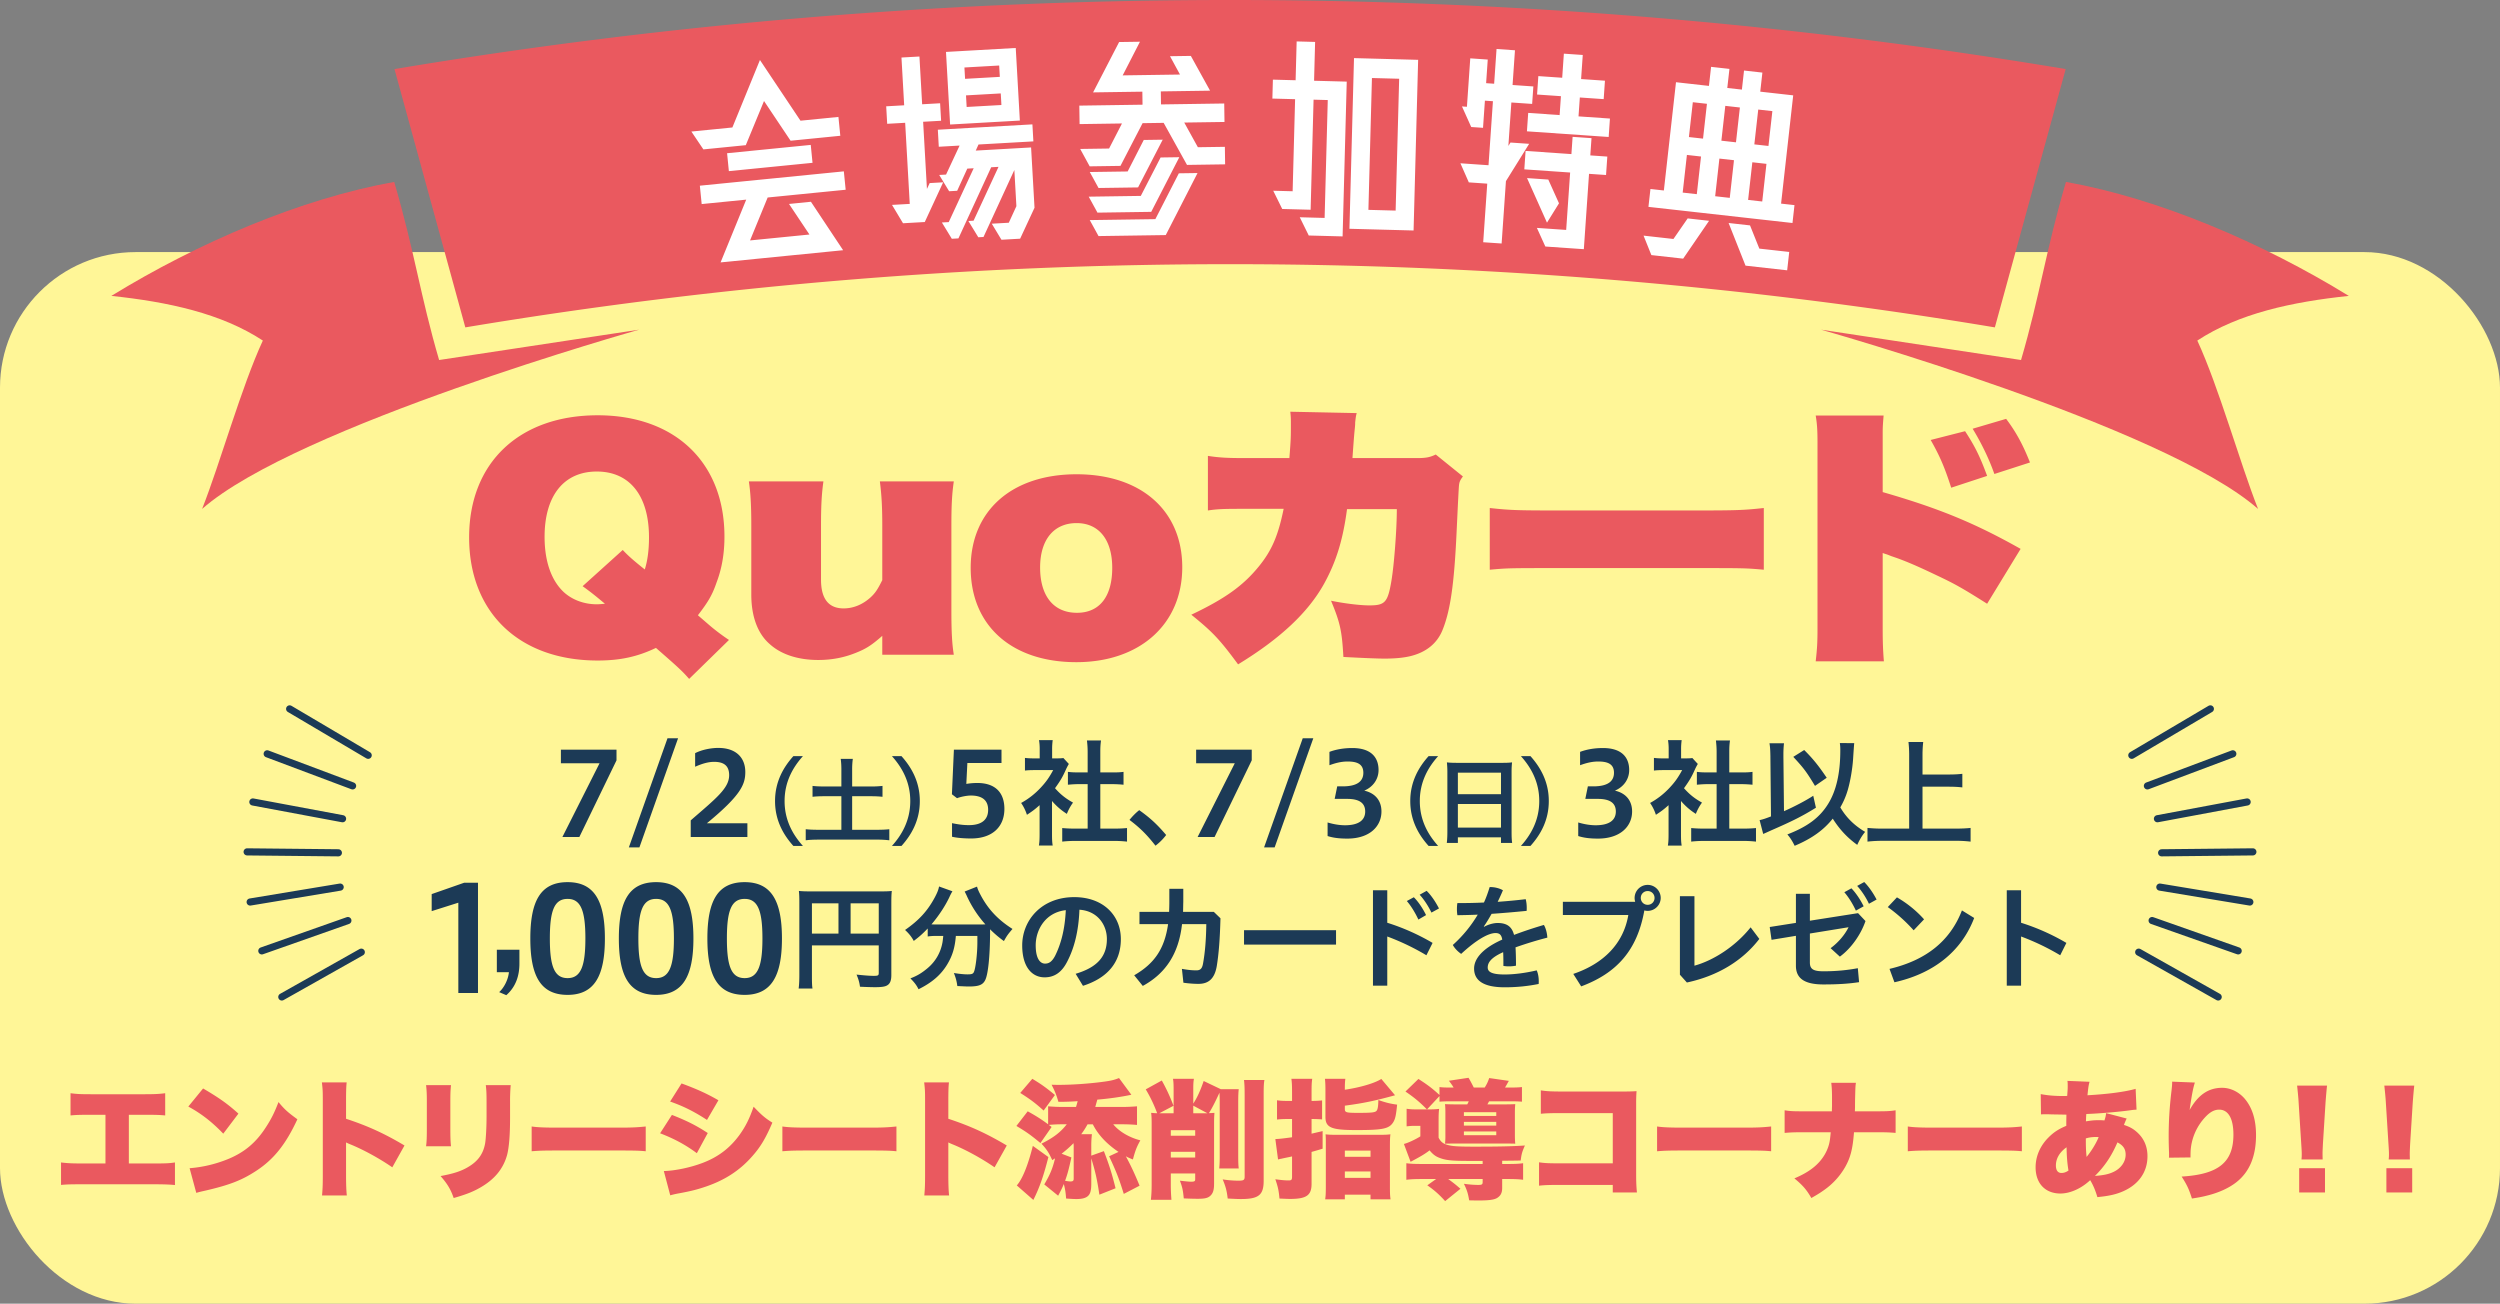 <svg id="_イヤー_2" xmlns="http://www.w3.org/2000/svg" width="325.998" height="170" viewBox="0 0 325.998 170"><rect x="0" y="0" width="325.998" height="170" fill="#808080" stroke="none"/><defs><style>.cls-1{fill:#fff}.cls-2{fill:none;stroke:#1c3a56;stroke-linecap:round;stroke-miterlimit:10;stroke-width:.931px}.cls-3{fill:#1c3a56}.cls-4{fill:#fff697}.cls-5{fill:#ea595f}</style></defs><g id="_イヤー_1-2"><rect class="cls-4" y="32.873" width="325.998" height="137.127" rx="17.683" ry="17.683"/><path class="cls-5" d="M89.863 88.529c-.904-1.037-1.456-1.538-4.328-4.042-2.4 1.144-4.644 1.645-7.596 1.645-10.232 0-16.765-6.26-16.765-16.06 0-9.73 6.533-15.919 16.765-15.919 10.075 0 16.529 6.153 16.529 15.811 0 2.146-.315 4.114-1.023 5.974-.551 1.61-1.063 2.504-2.44 4.292l1.574 1.36a27.07 27.07 0 0 0 2.479 1.86l-5.195 5.079zm-8.657-16.812c.669.715 1.298 1.287 2.873 2.54.354-1.11.55-2.505.55-4.186 0-5.437-2.518-8.584-6.808-8.584S71.013 64.634 71.013 70c0 3.183.866 5.687 2.519 7.226 1.102 1 2.636 1.573 4.29 1.573.314 0 .668-.036 1.062-.071-1.457-1.216-1.928-1.574-2.912-2.29l5.234-4.721zm33.842 11.196c-1.417 1.252-2.164 1.717-3.542 2.253-1.535.609-3.11.895-4.801.895-2.637 0-4.84-.716-6.336-2.075-1.574-1.359-2.4-3.613-2.4-6.439v-8.942c0-2.54-.08-4.221-.316-5.831h9.72c-.235 1.681-.314 3.255-.314 5.83v6.976c0 2.504.984 3.756 2.952 3.756 1.259 0 2.479-.501 3.502-1.431.63-.572.945-1.073 1.535-2.254v-7.046c0-2.397-.079-4.007-.315-5.831h9.641c-.236 1.681-.314 3.04-.314 5.83v10.947c0 2.79.078 4.328.314 5.83h-9.326v-2.468zm11.529-8.871c0-7.44 5.353-12.198 13.813-12.198 8.383 0 13.775 4.722 13.775 12.126 0 7.44-5.55 12.377-13.814 12.377-8.421 0-13.774-4.758-13.774-12.305zm18.457 0c0-3.649-1.731-5.83-4.644-5.83-2.99 0-4.761 2.181-4.761 5.794 0 3.72 1.77 5.902 4.801 5.902 2.952 0 4.604-2.11 4.604-5.866zm23.1-14.308c.197-2.504.197-2.72.197-4.329 0-.786 0-1.037-.079-1.717l8.658.18c-.118.464-.118.536-.197 1.216 0 .107 0 .357-.04.715-.078.751-.117 1.18-.314 3.935h8.461c1.141 0 1.653-.108 2.4-.465l3.543 2.861c-.355.465-.473.716-.512 1.18q-.04.215-.315 6.117c-.315 6.832-.826 10.266-1.85 12.77-.708 1.717-2.125 2.862-4.17 3.363-.906.215-1.969.322-3.385.322-.867 0-2.677-.071-5.353-.215-.197-3.362-.393-4.4-1.613-7.332 1.732.357 3.778.608 4.998.608 2.046 0 2.4-.394 2.873-3.184.354-2.075.708-6.725.708-9.372h-6.493c-.551 4.15-1.457 6.94-2.991 9.73-2.086 3.755-5.706 7.154-11.216 10.516-2.4-3.255-3.306-4.22-6.1-6.474 4.368-2.075 6.73-3.756 8.776-6.26 1.732-2.11 2.558-4.078 3.266-7.548h-5.51c-2.4 0-3.187.036-4.367.215v-7.119c1.337.215 2.518.286 4.525.286h6.1zm26.13 6.51c2.597.286 3.581.322 9.13.322h17.474c5.548 0 6.532-.036 9.13-.322v8.048c-2.362-.214-2.676-.214-9.17-.214h-17.394c-6.494 0-6.848 0-9.17.214v-8.048zm42.501 19.996c.197-1.718.236-2.576.236-4.364V57.838c0-1.61-.039-2.504-.236-3.649h8.855c-.079.966-.118 1.467-.118 2.218v7.762c7.438 2.146 12.081 4.078 17.985 7.405l-4.369 7.154c-3.227-2.039-4.25-2.611-6.532-3.685-2.243-1.073-3.778-1.752-5.274-2.289-.118-.036-.511-.179-.63-.214l-.55-.215c-.197-.072-.237-.072-.434-.143l-.196-.072v9.909c0 1.574.04 2.862.157 4.22h-8.894zm19.48-30.012c1.26 1.932 1.93 3.255 2.873 5.83l-4.683 1.539c-.826-2.576-1.456-4.078-2.676-6.224l4.487-1.145zm5.352-1.61c1.3 1.718 2.205 3.399 3.11 5.688l-4.644 1.502c-.669-1.931-1.732-4.113-2.833-5.902l4.367-1.287zm-1.471-11.926c-65.733-10.99-133.715-10.99-199.448 0L51.44 9.007c71.823-12.01 146.103-12.01 217.925 0l-9.238 33.685z"/><path class="cls-5" d="M83.347 42.987L57.26 46.945c-2.46-8.392-3.196-14.15-5.855-23.224-12.171 2.175-25.586 7.926-36.884 14.864 7.446.786 14.355 2.284 19.755 5.823-2.813 6.083-5.517 15.854-7.92 21.955 12.269-10.787 56.99-23.376 56.99-23.376zm154.11 0l26.085 3.958c2.46-8.392 3.197-14.15 5.856-23.224 12.171 2.175 25.586 7.926 36.884 14.864-7.446.786-14.355 2.284-19.755 5.823 2.813 6.083 5.517 15.854 7.92 21.955-12.269-10.787-56.99-23.376-56.99-23.376z"/><path class="cls-1" d="M104.383 15.739l4.948-.492.244 2.458-6.484.645-3.464-5.18-2.375 5.76-5.531.551-1.567-2.327 5.347-.532 3.594-8.799 5.288 7.916zM91.498 26.61l-.238-2.397 18.776-1.868.239 2.397-10.172 1.012-2.298 5.598 7.744-.77-2.662-3.987 2.858-.285 4.197 6.317-15.98 1.59 3.344-8.185-5.808.578zm3.314-6.63l10.909-1.084.232 2.335-10.91 1.085-.231-2.336zm26.418 3.893l1.758-.1-2.398 5.179-2.837.16-1.434-2.393 2.312-.131-.598-10.576-2.344.132-.129-2.281 2.344-.133-.353-6.229 2.343-.132.353 6.228 2.343-.132.13 2.281-2.344.133.496 8.757.359-.763zm13.52-5.436l-7.154.405-.357.794 7.215-.409.446 7.863-1.875 4.035-2.436.138-1.263-2.094 2.22-.126.991-2.16-.267-4.717-4.022 8.734-.678.039-1.296-2.123.679-.039 3.252-7.02-.956.054-4.27 9.274-.863.05-1.295-2.124.894-.05 3.253-7.02-.833.046-1.321 2.89-1.048.06-1.296-2.124.894-.05 1.766-3.781-2.714.153-.125-2.22 12.334-.698.125 2.22zM123.356 6.771l9.096-.515.536 9.466-9.096.515-.536-9.466zm6.937 1.772l-4.533.257.084 1.48 4.533-.257-.084-1.48zm-4.242 5.406l4.533-.256-.086-1.511-4.532.256.085 1.511zm33.622 1.955l-5.249.077 1.778 3.217 3.52-.052.032 2.284-4.97.074-3.045-5.484-2.748.041-2.883 5.57-4.014.06-1.238-2.268 3.767-.055 1.681-3.268-5.527.082-.035-2.409 8.244-.121-.025-1.698-6.423.094 3.394-6.566 2.717-.04-2.252 4.388 7.472-.11-1.301-2.39 2.717-.04 2.507 4.534-6.423.095.025 1.698 8.244-.122.035 2.409zm-17.706 9.741l6.792-.1 2.582-5.01 2.44-.036-3.663 7.126-7.009.103-1.142-2.083zm8.69 2.93l3.062-5.975 2.439-.036-4.143 8.09-8.768.13-1.143-2.084 8.553-.125zm-7.41-4.06l-1.142-2.084 4.94-.072 2.1-4.108 2.471-.036-3.213 6.224-5.156.075zm32.366-13.874l-.54 20.186-4.414-.118-1.172-2.379 3.241.087.411-15.371-1.851-.05-.384 14.353-3.704-.1-1.172-2.378 2.53.067.322-12.006-2.963-.08.066-2.469 2.963.08.136-5.063 2.407.065-.135 5.062 4.26.114zm8.716 19.414l-8.364-.223.595-22.255 8.364.224-.595 22.254zm-5.89-2.69l3.55.095.46-17.192-3.55-.095-.46 17.192zm20.961-8.611l-3.028 4.866-.562 8.132-2.402-.165.527-7.64-2.403-.166-1.096-2.49 3.665.254.576-8.348-1.047-.072-.245 3.542-1.54-.106-1.207-2.684.647.045.436-6.315 2.28.158-.213 3.08 1.047.072.313-4.528 2.402.166-.313 4.528 2.711.188-.158 2.279-2.71-.187-.391 5.668.278-.445 2.434.168zm8.13-.739l-.156 2.249 2.218.153-.166 2.403-2.218-.153-.678 9.826-5.021-.347-1.101-2.428 3.819.264.517-7.486-5.976-.412.166-2.403 5.976.413.155-2.249 2.464.17zm-1.692-2.84l4.096.283-.165 2.402-10.659-.736.166-2.403 4.097.284.17-2.465-3.11-.215.165-2.402 3.112.214.216-3.141 2.465.17-.217 3.142 3.11.214-.165 2.403-3.11-.215-.171 2.465zm-2.547 11.337l-1.567 2.523-2.601-5.813 2.772.192 1.396 3.098zm14.923 4.65l1.855-2.683 2.792.313-3.38 4.935-4.144-.464-1.02-2.538 3.897.437zm14.035-4.612l1.748.196-.26 2.332-18.783-2.104.262-2.332 1.749.196 1.581-14.118 4.297.481.279-2.485 2.394.268-.28 2.486 1.904.213.278-2.486 2.394.268-.278 2.486 4.296.482-1.581 14.117zm-12.279-6.348l-.55 4.91 1.841.207.55-4.91-1.84-.207zm2.612-6.668l-1.841-.206-.51 4.542 1.842.206.509-4.542zm2.976 12.266l.55-4.91-1.902-.213-.55 4.91 1.902.213zm1.32-11.784l-1.902-.214-.51 4.542 1.903.213.51-4.541zm1.323 15.374l1.214 3.027 3.898.436-.268 2.394-5.432-.608-2.205-5.562 2.793.313zm.301-8.232l-.55 4.91 1.842.207.55-4.91-1.842-.207zm2.612-6.668l-1.842-.206-.509 4.542 1.841.206.51-4.542z"/><path class="cls-3" d="M59.766 129.483V117.71l-3.475 1.1v-2.221l4.235-1.481h1.803v14.375h-2.563zm5.326-.11c.589-.532 1.159-1.538 1.272-2.602h-1.576v-2.924h2.944v1.804c0 1.557-.456 3.019-1.71 4.12l-.93-.398zm4.062-6.993c0-4.917 1.349-7.348 4.862-7.348s4.861 2.487 4.861 7.349c0 4.843-1.348 7.35-4.861 7.35s-4.862-2.45-4.862-7.35zm7.18 0c0-3.607-.59-5.164-2.318-5.164-1.747 0-2.316 1.557-2.316 5.165 0 3.59.57 5.165 2.316 5.165 1.728 0 2.317-1.576 2.317-5.165zm4.364 0c0-4.917 1.348-7.348 4.862-7.348s4.861 2.487 4.861 7.349c0 4.843-1.348 7.35-4.861 7.35s-4.862-2.45-4.862-7.35zm7.179 0c0-3.607-.589-5.164-2.317-5.164-1.747 0-2.317 1.557-2.317 5.165 0 3.59.57 5.165 2.317 5.165 1.728 0 2.317-1.576 2.317-5.165zm4.365 0c0-4.917 1.348-7.348 4.861-7.348s4.862 2.487 4.862 7.349c0 4.843-1.348 7.35-4.862 7.35s-4.861-2.45-4.861-7.35zm7.179 0c0-3.607-.59-5.164-2.318-5.164-1.746 0-2.316 1.557-2.316 5.165 0 3.59.57 5.165 2.316 5.165 1.729 0 2.318-1.576 2.318-5.165zm6.453 4.827c0 .925.015 1.372.075 1.7h-1.806c.06-.477.09-1 .09-1.76v-9.565c0-.612-.015-.985-.06-1.403.477.045.85.06 1.642.06h8.893c.79 0 1.238-.015 1.581-.06-.044.433-.06.806-.06 1.597v9.37c0 .747-.178 1.164-.596 1.374-.268.149-.746.209-1.522.209-.567 0-1.388-.03-1.97-.06-.074-.567-.194-.97-.448-1.582.97.104 1.701.164 2.224.164.582 0 .671-.044.671-.388v-3.58h-8.714v3.924zm3.462-9.416h-3.462v3.954h3.462v-3.954zm5.252 3.954v-3.954h-3.67v3.954h3.67zm7.622.299c-.492 0-.866.014-1.239.074v-1.044c-.7.73-1.059 1.044-1.82 1.626-.253-.492-.597-.94-1.134-1.432 1.82-1.269 2.91-2.463 3.85-4.193.343-.642.507-1.045.582-1.478l1.746.627a6.46 6.46 0 0 0-.388.746c-.538 1.15-1.403 2.462-2.343 3.566.373.015.447.015.761.015h5.357c.373 0 .567 0 .91-.015a14.701 14.701 0 0 1-2.403-3.67c-.06-.15-.208-.433-.298-.612l1.612-.642c.104.389.253.702.567 1.283.97 1.761 2.223 3.074 4.058 4.238-.611.716-.73.88-1.119 1.582a14.55 14.55 0 0 1-1.805-1.537v.492c-.015 3.044-.254 5.358-.627 6.118-.313.642-.836.85-2.148.85-.284 0-.523-.014-1.493-.059-.09-.641-.179-1-.448-1.7.702.119 1.343.178 1.776.178.537 0 .701-.06.82-.283.225-.433.464-2.373.464-3.88v-.85h-2.806c-.119 1.522-.447 2.596-1.134 3.73-.82 1.358-1.985 2.358-3.73 3.223-.27-.537-.508-.85-1.06-1.418.91-.343 1.507-.716 2.269-1.357 1.014-.866 1.67-2 1.91-3.328.044-.253.06-.433.104-.85h-.791zm18.052 4.939c2.85-.85 4.074-2.283 4.074-4.537 0-1.805-1.18-3.655-3.581-3.82-.105 2.865-.702 5.044-1.567 6.715-.761 1.537-1.776 2.104-2.97 2.104-1.64 0-2.924-1.343-2.924-4.163 0-3.268 2.507-6.297 6.79-6.297 3.76 0 6.072 2.373 6.072 5.476s-1.82 5.089-4.939 6.089l-.955-1.567zm-1.283-8.297c-2.67.299-3.925 2.567-3.925 4.581 0 1.865.657 2.388 1.21 2.388.476 0 .88-.194 1.312-1 .776-1.552 1.284-3.462 1.403-5.969zm9.605 1.821v-1.597h3.865c.015-.403.03-.821.03-1.253v-1.761h1.82v1.686c-.015.448-.015.88-.03 1.328h4.014l.865.836c-.074 2.73-.223 4.625-.477 6.192-.269 1.657-1.06 2.358-2.388 2.358-.626 0-1.372-.06-1.969-.15l-.194-1.805c.761.134 1.283.194 1.88.194.492 0 .761-.194.88-.925.24-1.358.388-2.895.419-5.103h-3.164c-.433 3.864-2.134 6.43-5.118 8.057l-1.12-1.387c2.582-1.492 3.955-3.388 4.418-6.67h-3.73zm25.633.791v1.88H162.22v-1.88h11.997zm6.682-.971a28.516 28.516 0 0 1 5.909 2.627l-.806 1.611a31.152 31.152 0 0 0-5.103-2.447v6.416h-1.865V116.09h1.865v4.237zM184.36 117c.567.552 1.179 1.462 1.596 2.328l-1 .582c-.447-.955-.969-1.79-1.506-2.418l.91-.492zm1.671-.835c.552.537 1.119 1.342 1.611 2.297l-.984.538c-.418-.88-1.03-1.791-1.538-2.328l.911-.507zm7.503 4.685c.583-.328 1.269-.493 1.747-.493 1.223 0 1.865.478 2.148 1.552a54.191 54.191 0 0 1 3.895-1.298c.268.463.417 1.09.447 1.656-1.223.313-2.73.762-4.148 1.268.045.747.06 1.522.06 2.388a4.61 4.61 0 0 1-.91.09 3.81 3.81 0 0 1-.732-.06c0-.701 0-1.253-.03-1.79-1.67.746-2.014 1.417-2.014 1.999 0 .552.492.91 2.209.91 1.283 0 2.79-.209 4.178-.537.18.388.268.895.268 1.403 0 .12 0 .253-.015.372-1.417.284-2.85.433-4.431.433-2.731 0-3.985-.865-3.985-2.447 0-1.178.955-2.566 3.672-3.775-.105-.612-.344-.85-.88-.85-.896 0-2.433.82-4.478 2.715-.417-.284-.835-.701-1.089-1.164a16.839 16.839 0 0 0 3.253-3.954c-.925.045-1.805.06-2.656.075a4.573 4.573 0 0 1-.06-.791c0-.269.015-.552.06-.79 1.119 0 2.283-.016 3.462-.075.298-.642.537-1.329.746-2.015h.09c.522 0 1.148.134 1.64.418a26.92 26.92 0 0 1-.686 1.507 73.339 73.339 0 0 0 3.656-.343c.09.343.134.73.134 1.134 0 .12 0 .254-.014.388-1.493.15-3.044.283-4.566.388-.343.596-.672 1.163-1.015 1.641l.045.045zm19.694-3.253a1.704 1.704 0 0 1 1.642-2.208c.91 0 1.685.76 1.685 1.7 0 .926-.776 1.687-1.686 1.687-.164 0-.313-.015-.447-.06-.925 5.207-3.597 8.177-8.237 9.908l-1.03-1.626c3.999-1.358 6.55-3.985 7.178-7.685h-8.536v-1.716h9.43zm.731-.507a.88.88 0 0 0 .895.895.88.88 0 0 0 .896-.895.88.88 0 0 0-.896-.896.88.88 0 0 0-.895.896zm6.995-.224v9.057c2.447-.671 5.328-2.492 7.327-4.999l1.134 1.508c-2.194 2.865-5.462 4.834-9.446 5.685l-.91-1.015v-10.236h1.895zm21.334 2.208l.97 1.03c-.596 1.745-1.865 3.566-3.342 4.64l-1.208-1.104c.999-.731 1.85-1.731 2.342-2.73l-5.043.82v3.776c0 .865.447 1.148 1.775 1.148 1.612 0 3.044-.134 4.477-.402l.163 1.82c-1.357.209-2.82.298-4.655.298-2.715 0-3.581-.97-3.581-2.447v-3.894l-3.178.522-.239-1.671 3.417-.537v-3.79h1.82v3.506l6.282-.985zm-.865-3.238c.552.567 1.164 1.463 1.597 2.343l-1.015.567c-.432-.94-.97-1.776-1.507-2.402l.925-.508zm1.67-.82c.538.537 1.12 1.342 1.613 2.283l-1 .551c-.403-.88-1.03-1.79-1.537-2.327l.925-.508zm4.267 1.999a14.346 14.346 0 0 1 3.536 2.865l-1.358 1.432a20.664 20.664 0 0 0-3.372-3.029l1.193-1.268zm-.97 9.326c4.744-1.119 7.893-3.611 9.445-7.625l1.596.985c-1.73 4.536-5.506 7.297-10.4 8.386l-.641-1.746zm17.156-6.014a28.516 28.516 0 0 1 5.91 2.627l-.806 1.611a31.152 31.152 0 0 0-5.104-2.447v6.416h-1.865V116.09h1.865v4.237zM73.337 109.141l4.845-9.614h-5.041v-1.771h7.252v1.392l-4.845 9.993h-2.21zM87.04 96.272h1.379l-5.042 14.232H82l5.04-14.232zm3.03 12.869v-2.165c3.3-2.862 5.011-4.194 5.011-5.89 0-1.24-.696-1.741-1.953-1.741-.818 0-1.62.258-2.483.636v-1.77c.893-.455 2.06-.682 3.028-.682 2.317 0 3.513 1.287 3.513 3.134 0 1.62-.56 3.027-5.012 6.692h5.284v1.786H90.07zm13.387 1.171c-1.27-1.417-2.392-3.292-2.392-5.856 0-2.553 1.122-4.44 2.392-5.858h1.245c-1.27 1.419-2.392 3.305-2.392 5.858 0 2.564 1.122 4.439 2.392 5.856h-1.245zm6.258-9.938c0-.53-.025-.973-.087-1.417h1.579a9.83 9.83 0 0 0-.087 1.417v2.183h2.405a13.4 13.4 0 0 0 1.553-.074v1.418c-.468-.05-.924-.074-1.553-.074h-2.405v4.377h3.17c.677 0 1.244-.025 1.676-.074v1.443a13.18 13.18 0 0 0-1.677-.086h-7.509c-.678 0-1.233.024-1.714.086v-1.443c.444.05.999.074 1.714.074h2.935v-4.377h-2.195c-.641 0-1.11.024-1.566.074v-1.418c.419.05.925.074 1.566.074h2.195v-2.183zm6.59 9.938c1.27-1.417 2.393-3.292 2.393-5.856 0-2.553-1.123-4.44-2.393-5.858h1.246c1.27 1.419 2.392 3.305 2.392 5.858 0 2.564-1.122 4.439-2.392 5.856h-1.246zm7.838-2.972c.667.135 1.363.257 2.196.257 1.786 0 2.513-.803 2.513-1.998 0-1.242-.772-1.862-2.256-1.862-.5 0-1.287.15-1.801.347l-.667-.514.258-5.814h6.207v1.74h-4.451l-.136 2.726a8.42 8.42 0 0 1 1.423-.122c2.437 0 3.543 1.334 3.543 3.377 0 2.301-1.53 3.86-4.346 3.86-.817 0-1.77-.06-2.483-.227v-1.77zm13.038 1.407c0 .697.016 1.076.09 1.515h-1.8c.075-.455.09-.849.09-1.544v-3.725c-.59.53-.908.771-1.65 1.257a5.843 5.843 0 0 0-.757-1.544 10.06 10.06 0 0 0 2.559-2c.681-.726 1.12-1.347 1.62-2.286h-2.423c-.545 0-.863.016-1.256.06v-1.65c.363.046.68.062 1.165.062h.758v-1.243c0-.394-.03-.802-.092-1.135h1.787a8.206 8.206 0 0 0-.075 1.15v1.228h.62c.455 0 .651-.016.848-.046l.712.772c-.136.227-.212.379-.333.62-.47 1.076-.772 1.575-1.47 2.544.698.788 1.364 1.332 2.348 1.877a6.29 6.29 0 0 0-.803 1.469 8.444 8.444 0 0 1-1.938-1.68v4.3zm6.299-.696h1.77c.758 0 1.258-.03 1.712-.075v1.77a15.13 15.13 0 0 0-1.696-.09h-5.087c-.59 0-1.15.03-1.665.09v-1.77c.47.045.984.075 1.696.075h1.62v-5.8h-1.106c-.514 0-.999.032-1.469.077v-1.68c.425.06.818.075 1.47.075h1.104v-2.62c0-.605-.03-.968-.09-1.543h1.831c-.075.59-.09.908-.09 1.544v2.62h1.574c.667 0 1.045-.016 1.454-.076v1.68a14.95 14.95 0 0 0-1.454-.076h-1.574v5.8zm5.074-2.407c1.423 1.014 2.316 1.831 3.512 3.24a7.144 7.144 0 0 1-1.392 1.393c-1.15-1.47-2.044-2.347-3.392-3.361.364-.44.802-.909 1.272-1.272zm7.616 3.497l4.845-9.614h-5.04v-1.771h7.251v1.392l-4.845 9.993h-2.21zm13.704-12.869h1.378l-5.042 14.232h-1.377l5.041-14.232zm3.241 10.976c.5.152 1.362.365 2.271.365 1.908 0 2.634-.758 2.634-1.788 0-1.09-.741-1.65-2.331-1.65h-1.65l.333-1.634h.711c1.938 0 2.695-.697 2.695-1.773 0-1.165-.848-1.468-2.059-1.468-.817 0-1.575.196-2.362.485v-1.742c.893-.333 1.908-.499 2.983-.499 2.407 0 3.421 1.18 3.421 2.876 0 1.12-.65 2.165-1.862 2.68 1.53.348 2.24 1.408 2.24 2.71 0 1.953-1.543 3.543-4.45 3.543-1.09 0-1.862-.105-2.574-.333v-1.772zm13.175 3.064c-1.27-1.417-2.393-3.292-2.393-5.856 0-2.553 1.122-4.44 2.392-5.858h1.245c-1.27 1.419-2.392 3.305-2.392 5.858 0 2.564 1.122 4.439 2.392 5.856h-1.245zm2.446-9.605c0-.469-.024-.9-.061-1.295.382.05.79.062 1.344.062h5.857c.567 0 .937-.012 1.294-.062-.049.457-.061.802-.061 1.246v7.792c0 .63.012 1.037.074 1.468h-1.456v-.727h-5.622v.727h-1.443c.05-.407.074-.9.074-1.468v-7.743zm1.37 2.86h5.621v-2.81h-5.622v2.81zm0 4.353h5.621v-3.082h-5.622v3.082zm8.217 2.392c1.27-1.417 2.393-3.292 2.393-5.856 0-2.553-1.123-4.44-2.393-5.858h1.246c1.27 1.419 2.392 3.305 2.392 5.858 0 2.564-1.122 4.439-2.393 5.856h-1.245zm7.475-3.064c.5.152 1.363.365 2.271.365 1.908 0 2.634-.758 2.634-1.788 0-1.09-.741-1.65-2.33-1.65h-1.651l.333-1.634h.711c1.938 0 2.695-.697 2.695-1.773 0-1.165-.848-1.468-2.059-1.468-.817 0-1.574.196-2.362.485v-1.742c.893-.333 1.908-.499 2.983-.499 2.407 0 3.421 1.18 3.421 2.876 0 1.12-.65 2.165-1.862 2.68 1.53.348 2.241 1.408 2.241 2.71 0 1.953-1.544 3.543-4.45 3.543-1.091 0-1.863-.105-2.575-.333v-1.772zm13.401 1.499c0 .697.015 1.076.09 1.515h-1.801c.076-.455.09-.849.09-1.544v-3.725c-.59.53-.907.771-1.65 1.257a5.843 5.843 0 0 0-.757-1.544 10.06 10.06 0 0 0 2.559-2c.681-.726 1.12-1.347 1.62-2.286h-2.422c-.546 0-.863.016-1.257.06v-1.65a8.64 8.64 0 0 0 1.166.062h.757v-1.243c0-.394-.03-.802-.091-1.135h1.786a8.206 8.206 0 0 0-.075 1.15v1.228h.62c.455 0 .651-.016.848-.046l.712.772c-.136.227-.212.379-.333.62-.469 1.076-.772 1.575-1.469 2.544.697.788 1.363 1.332 2.347 1.877a6.29 6.29 0 0 0-.802 1.469 8.444 8.444 0 0 1-1.938-1.68v4.3zm6.298-.696h1.771c.757 0 1.257-.03 1.711-.075v1.77a15.13 15.13 0 0 0-1.695-.09h-5.088c-.59 0-1.15.03-1.665.09v-1.77c.47.045.984.075 1.696.075h1.62v-5.8h-1.105c-.515 0-1 .032-1.47.077v-1.68c.425.06.818.075 1.47.075h1.105v-2.62c0-.605-.03-.968-.09-1.543h1.83c-.075.59-.09.908-.09 1.544v2.62h1.575c.666 0 1.045-.016 1.453-.076v1.68a14.95 14.95 0 0 0-1.453-.076h-1.575v5.8zm5.363-9.357c-.016-.802-.031-1.226-.122-1.77h1.892c-.045.407-.076.862-.076 1.452v.318l.076 7.086c1.363-.606 2.817-1.363 3.816-2.014l.348 1.56c-1.832 1.135-3.089 1.756-5.829 2.953-.56.256-.666.303-1.045.468l-.469-1.802c.515-.12.772-.212 1.484-.484l-.076-7.767zm10.93-1.786q-.03.166-.15 2.074c-.092 1.347-.38 2.998-.728 4.149a9.881 9.881 0 0 1-.939 2.15c.773 1.316 1.802 2.346 3.24 3.194-.423.515-.711 1-1.03 1.695-1.301-.938-2.316-2.029-3.194-3.421-1.196 1.499-2.74 2.604-4.966 3.543-.333-.667-.59-1.06-.953-1.485 2.604-.998 4.209-2.194 5.298-3.951 1.076-1.71 1.605-4.042 1.605-6.995 0-.468-.015-.62-.06-.969l1.877.016zm-6.525.893c1.18 1.18 1.847 2.014 2.937 3.62l-1.53 1.058c-1.12-1.862-1.483-2.33-2.83-3.785l1.423-.893zm15.43 10.25h4.27c.772 0 1.453-.03 1.998-.09v1.786a15.998 15.998 0 0 0-1.983-.107h-9.418c-.696 0-1.377.031-2.044.107v-1.787a19.3 19.3 0 0 0 2.044.091h3.392v-9.584c0-.666-.03-1.105-.09-1.71h1.922c-.06.545-.091 1.044-.091 1.71v2.528h3.482c.651 0 1.18-.03 1.711-.09v1.772c-.53-.06-1.09-.092-1.71-.092h-3.483v5.466z"/><path class="cls-5" d="M16.802 151.716h3.25c1.49 0 2.01-.017 2.763-.134v2.947c-.62-.067-1.457-.1-2.714-.1h-9.446c-1.507 0-1.96.017-2.697.084v-2.931c.804.1 1.407.134 2.747.134h3.048v-6.349h-1.842c-1.574 0-1.976.017-2.713.084v-2.897c.888.117 1.407.133 2.763.133h6.817c1.407 0 1.993-.033 2.764-.133v2.897c-.77-.067-1.139-.084-2.714-.084h-2.026v6.349zm9.681-9.782c2.11 1.24 3.199 2.01 4.606 3.283l-1.976 2.613c-1.458-1.524-2.881-2.63-4.557-3.535l1.927-2.361zm-1.759 10.401a16.796 16.796 0 0 0 5.041-1.205c2.11-.872 3.618-2.128 4.908-4.138.703-1.072 1.156-1.993 1.642-3.283.82.989 1.205 1.324 2.462 2.244-1.524 3.3-3.116 5.277-5.46 6.784-1.81 1.173-3.4 1.792-6.516 2.513-.653.15-.754.167-1.206.3l-.87-3.215zm17.269 3.551c.066-.753.1-1.24.1-2.562v-9.748c0-1.357-.016-1.525-.118-2.43h3.233c-.067.487-.083 1.324-.083 2.446v2.295c2.847.937 5.008 1.926 7.62 3.484l-1.59 2.847c-1.625-1.122-3.602-2.21-5.276-2.915q-.587-.234-.754-.335v4.356c0 1.122.033 1.96.1 2.562h-3.232zm16.815-14.388c-.067.771-.084 1.072-.084 2.245v3.333c0 1.19.017 1.725.084 2.395h-3.25c.085-.603.101-1.19.101-2.446v-3.316c0-1.022-.016-1.474-.1-2.21h3.25zm7.789 0a23.555 23.555 0 0 0-.084 2.261v1.96c0 2.295-.134 3.903-.385 4.875-.503 1.825-1.642 3.198-3.484 4.254-.955.552-1.842.904-3.484 1.373-.385-1.122-.804-1.825-1.709-2.864 1.608-.302 2.462-.57 3.317-1.022 1.474-.787 2.228-1.775 2.495-3.249.1-.62.185-2.094.185-3.55v-1.743c0-1.223-.017-1.574-.1-2.295h3.249zm2.73 5.394c.787.117 1.692.15 3.434.15h8.006c1.675 0 2.311-.033 3.434-.15v3.232c-.804-.084-1.541-.1-3.45-.1h-7.974c-1.875 0-2.428.016-3.45.1v-3.232zm18.29-1.508c1.926.754 3.166 1.374 4.673 2.362l-1.423 2.63c-1.441-1.072-2.915-1.876-4.791-2.596l1.541-2.396zm-1.055 7.32c1.473-.034 3.55-.47 5.175-1.106 1.977-.77 3.468-1.926 4.69-3.601.804-1.122 1.29-2.094 1.842-3.685 1.005 1.055 1.491 1.49 2.446 2.077-.854 2.01-1.541 3.166-2.613 4.372-1.692 1.943-3.768 3.25-6.465 4.103-.988.319-1.709.486-3.048.737-.486.084-.821.168-1.19.268l-.837-3.165zm2.311-11.423c1.976.72 3.4 1.373 4.807 2.194l-1.49 2.562c-1.726-1.122-3.116-1.808-4.808-2.395l1.491-2.361zm13.147 5.611c.788.117 1.692.15 3.434.15h8.006c1.675 0 2.312-.033 3.434-.15v3.232c-.804-.084-1.54-.1-3.45-.1h-7.973c-1.876 0-2.429.016-3.45.1v-3.232zm18.509 8.994c.066-.753.1-1.24.1-2.562v-9.748c0-1.357-.016-1.525-.117-2.43h3.233c-.068.487-.084 1.324-.084 2.446v2.295c2.847.937 5.008 1.926 7.621 3.484l-1.591 2.847c-1.625-1.122-3.602-2.21-5.276-2.915q-.586-.234-.754-.335v4.356c0 1.122.033 1.96.1 2.562h-3.232zm16.681-4.606c-.418-.938-.737-1.423-1.406-2.144 1.574-.787 2.495-1.49 3.299-2.529h-.687c-.52 0-1.206.034-1.658.084.15.1.201.134.369.268l-1.457 2.093c-1.223-1.021-1.86-1.473-3.133-2.227l1.475-1.91c1.122.62 1.775 1.038 2.662 1.692v-2.345c.586.05 1.173.084 1.927.084h1.708c.1-.302.117-.385.218-.754a33.383 33.383 0 0 1-2.512.084c-.252-.871-.42-1.307-.888-2.228.469.017.77.017.938.017 1.692 0 3.902-.151 5.677-.386 1.156-.15 1.542-.25 2.178-.502l1.608 2.178c-1.323.285-2.864.502-4.439.636-.134.486-.15.536-.267.955h3.433a23.6 23.6 0 0 0 2.01-.084v2.429a21.125 21.125 0 0 0-1.96-.084h-1.138c.753.938 2.093 1.725 3.533 2.094-.502.904-.67 1.373-.971 2.495-.486-.2-.653-.267-.921-.419.62 1.14 1.156 2.278 1.792 3.836l-2.06 1.072c-.62-1.993-.938-2.814-1.91-4.908l1.223-.569c-1.54-1.039-2.663-2.228-3.35-3.6h-.686c-.302.552-.486.82-.821 1.288h1.39a12.826 12.826 0 0 0-.084 1.542v1.256l1.642-.586c.636 1.64 1.022 2.813 1.524 4.84l-2.11.837c-.319-2.11-.52-2.947-1.056-4.74v3.283c0 1.056-.168 1.508-.636 1.776-.301.167-.704.251-1.307.251-.351 0-.87-.034-1.34-.067-.05-.72-.117-1.223-.301-1.892-.184.468-.335.77-.737 1.524l-1.81-1.474c.755-1.273 1.09-2.077 1.408-3.4l-.369.234zm-.502-.402c-.603 2.395-1.139 3.953-1.96 5.594l-2.16-1.893c.737-.82 1.474-2.662 2.093-5.158l2.027 1.457zm-2.094-10.2c1.223.736 1.843 1.19 2.948 2.11l-1.474 2.027c-1.122-1.005-1.725-1.458-3.048-2.295l1.574-1.842zm5.092 10.25c-.335 1.558-.503 2.161-.82 3.049.3.05.518.084.703.084.301 0 .419-.084.419-.352v-4.271c0-.135-.017-.201-.017-.37-.52.52-.955.906-1.557 1.375l1.272.486zm19.345-7.168c0-.52-.016-.871-.033-1.274-.553 1.207-.972 2.027-1.374 2.664.285 0 .42-.017.72-.034-.033.403-.05.737-.05 1.307v7.922c0 .871-.15 1.306-.553 1.641-.318.252-.72.335-1.59.335-.352 0-1.073-.016-1.81-.05-.1-1.055-.184-1.457-.502-2.31.704.082 1.19.133 1.457.133.435 0 .536-.067.536-.318v-.754h-3.182v1.407c0 .77.033 1.374.084 2.027h-2.68c.066-.637.1-1.14.1-2.027v-7.94c0-.636-.017-.988-.067-1.373.302.017.335.034.787.05a18.207 18.207 0 0 0-1.49-3.115l2.093-1.155a22.954 22.954 0 0 1 1.524 3.299l-1.842.971h1.859v-3.115c0-.637-.017-1.022-.083-1.373h2.73c-.068.385-.084.72-.084 1.34v1.892c.486-.737.921-1.675 1.357-2.948l2.244 1.072h2.328c-.05.452-.067.888-.067 1.675v6.968c0 .888.017 1.24.067 1.692h-2.545c.05-.503.066-.871.066-1.692v-6.918zm-3.2 3.618h-3.181v.72h3.182v-.72zm-3.181 3.567h3.182v-.754h-3.182v.754zm2.93-6.767v.988h1.843l-1.842-.988zm9.28-3.35c-.084.453-.1.938-.1 2.027v11.122c0 1.859-.654 2.378-2.965 2.378-.385 0-.737-.016-1.725-.067-.117-1.021-.268-1.574-.653-2.496a13.64 13.64 0 0 0 2.06.168c.653 0 .804-.084.804-.503V142.94c0-1.055-.017-1.541-.084-2.11h2.663zm3.6 1.558c0-.871-.016-1.172-.083-1.708h2.714c-.068.485-.084.854-.084 1.708v1.172h.134c.402 0 .77-.016 1.239-.066v2.479c-.452-.034-.82-.05-1.223-.05h-.15v1.909q.787-.185 1.44-.335v2.294c-.67.201-.77.235-1.44.42v4.17c0 1.49-.67 1.96-2.797 1.96-.302 0-.654-.018-1.39-.05-.085-1.022-.202-1.542-.537-2.513.871.117 1.307.15 1.742.15.352 0 .436-.084.436-.469v-2.663q-.118.034-.436.1c-.268.051-.586.118-.955.202-.1.016-.2.034-.435.1l-.352-2.663c.52-.017 1.072-.083 2.178-.234v-2.379h-.737c-.419 0-.738.017-1.223.067v-2.512c.452.067.804.083 1.24.083h.72v-1.172zm6.951-1.708c-.05.435-.066.636-.066 1.423 2.027-.301 3.902-.854 4.757-1.407l1.791 2.128c-2.63.72-4.12 1.038-6.548 1.356v.42c0 .468.15.518 1.758.518 1.725 0 2.16-.05 2.362-.251.168-.184.234-.553.251-1.424.955.335 1.558.486 2.446.603-.134 1.357-.235 1.843-.486 2.262-.536.887-1.34 1.054-4.824 1.054-3.282 0-4.037-.317-4.037-1.724v-3.434c0-.687-.016-1.123-.066-1.524h2.662zm-2.545 8.76c0-.871 0-1.106-.034-1.524.419.05.77.066 1.525.066h5.326c.854 0 1.206-.016 1.608-.066-.05.368-.067.753-.067 1.574v5.142c0 .971.016 1.323.083 1.759h-2.612v-.603h-3.35v.603h-2.563c.067-.453.084-.804.084-1.658v-5.293zm2.479 1.407h3.35v-.805h-3.35v.805zm0 2.746h3.35v-.837h-3.35v.837zm10.702-8.927c-.938-.955-1.642-1.541-2.797-2.328l1.691-1.642c1.223.788 1.776 1.206 2.748 2.094v-1.038c.351.05.72.067 1.507.067h.335a7.504 7.504 0 0 0-.62-.888l2.563-.386c.218.353.503.905.686 1.274h1.425c.3-.486.418-.754.586-1.24l2.562.369q-.084.133-.285.502-.133.235-.217.369h.536c.837 0 1.29-.017 1.674-.067v1.909c-.368-.033-.87-.05-1.674-.05h-2.613c-.084.167-.117.218-.218.402h2.227c.654 0 1.09-.017 1.407-.034-.033.369-.05.62-.05 1.14v2.847c0 .536.017.854.05 1.172-.502-.017-.518-.017-1.306-.017h-6.381c-.871 0-.972 0-1.475.017a8.81 8.81 0 0 0 .05-1.105v-2.915c0-.536-.016-.871-.05-1.139.336.017.788.034 1.491.034h1.407c.101-.168.117-.218.201-.402h-2.144c-.804 0-1.306.017-1.674.05v-.737l-1.625 1.742h.301c.486 0 .871-.016 1.274-.067-.051.436-.068.737-.068 1.625v2.127c.285.553.586.787 1.19.954.602.168 1.34.219 3.483.219 3.049 0 4.874-.034 6.583-.151-.352.804-.436 1.055-.553 1.96q-.72.016-2.412.032v.42h.486c1.122 0 1.658-.017 2.244-.101v2.16c-.62-.083-1.172-.1-2.294-.1h-.436v1.172c0 .654-.217 1.04-.703 1.324-.402.218-1.089.302-2.329.302-.2 0-.602 0-1.272-.018-.151-.92-.302-1.373-.687-2.16.687.1 1.323.15 1.876.15.469 0 .57-.066.57-.368v-.402h-4.49c.704.52 1.022.77 1.592 1.273l-1.993 1.608c-.77-.854-1.407-1.424-2.329-2.06l1.156-.821h-1.591c-1.122 0-1.658.017-2.295.1v-2.16c.586.084 1.122.1 2.228.1h7.721v-.401h-1.792c-2.328 0-3.082-.084-3.97-.452-.435-.185-.77-.453-1.155-.922-.637.486-1.206.82-2.48 1.49l-.87-2.328c.452-.1 1.457-.552 2.144-.988v-1.373h-.754c-.335 0-.57.016-1.038.067v-2.295c.452.068.77.084 1.39.084h1.256zm4.824.855h4.22v-.486h-4.22v.486zm0 1.255h4.22v-.485h-4.22v.485zm0 1.257h4.22v-.486h-4.22v.486zm12.663 6.482c-1.542 0-2.111.016-2.865.1v-3.048c.804.117 1.257.134 2.915.134h6.7v-6.55h-6.5c-1.54 0-2.177.017-2.88.085v-3.049c.804.118 1.34.15 2.93.15h7.69c.903 0 1.372-.016 1.858-.05-.034.587-.05.872-.05 1.709v8.743c0 1.408.016 1.792.1 2.764h-3.149v-.988h-6.75zm12.526-7.621c.788.117 1.693.15 3.435.15h8.006c1.674 0 2.31-.033 3.433-.15v3.232c-.804-.084-1.54-.1-3.45-.1h-7.973c-1.875 0-2.429.016-3.45.1v-3.232zm28.592-1.977c1.323 0 1.742-.016 2.512-.134v2.948c-.82-.066-1.222-.084-2.462-.084h-2.964c-.168 2.194-.452 3.3-1.173 4.573a9.291 9.291 0 0 1-2.68 2.931c-.485.352-.854.586-1.708 1.072-.62-1.088-1.106-1.642-2.21-2.562 1.959-.821 3.181-1.793 3.952-3.1.385-.67.62-1.34.703-2.11q.034-.251.084-.804h-3.585c-1.206 0-1.59.017-2.428.084v-2.948c.754.118 1.089.134 2.479.134h3.685q0-.234.016-.67v-1.273c0-.67-.033-1.29-.1-1.775h3.216c-.067.486-.067.536-.1 1.825q-.017.637-.017 1.307c0 .218-.017.419-.017.586h2.797zm4.103 1.977c.787.117 1.692.15 3.434.15h8.006c1.675 0 2.311-.033 3.433-.15v3.232c-.803-.084-1.54-.1-3.45-.1h-7.973c-1.875 0-2.428.016-3.45.1v-3.232zm28.54-1.039a8.61 8.61 0 0 0-.351.838c.72.234 1.19.486 1.692.938.921.82 1.373 1.875 1.373 3.148 0 2.027-1.122 3.652-3.15 4.556-.903.402-1.824.62-3.382.771-.268-.905-.553-1.575-.938-2.211-1.156 1.089-2.613 1.742-3.886 1.742-1.977 0-3.232-1.323-3.232-3.417 0-1.424.586-2.797 1.674-3.886.67-.67 1.29-1.088 2.329-1.524 0-.57 0-.737.016-1.457q-.72-.017-1.96-.034c-.25-.017-.519-.017-.82-.017-.235 0-.302 0-.536.017l-.034-2.646c.972.184 1.826.251 3.115.251h.1l.236-.017q.017-.218.05-.72c.017-.167.017-.352.017-.536 0-.335 0-.47-.034-.703l2.881.117c-.134.502-.167.77-.268 1.759 2.713-.151 4.925-.453 6.28-.838l.118 2.714c-.268.016-.335.016-.72.067-1.608.234-4.154.435-5.829.502q-.016.168-.033.453c0 .1 0 .15-.017.502.754-.117 1.055-.15 1.625-.15.318 0 .452 0 .787.033.134-.385.184-.62.218-.955l2.68.703zm-9.228 6.13c0 .62.25.972.72.972.318 0 .603-.1.921-.318-.15-.854-.234-1.843-.25-3.032-.905.636-1.391 1.457-1.391 2.378zm4.003-1.122c.636-.77 1.256-1.792 1.574-2.58-.15-.016-.2-.016-.352-.016-.485 0-.87.05-1.323.185 0 1.088.017 1.574.1 2.411zm3.5 1.96c.972-.452 1.592-1.323 1.592-2.245 0-.753-.319-1.222-1.072-1.608-.77 1.793-1.692 3.15-2.932 4.372 1.106-.084 1.776-.217 2.413-.52zm10.62-11.658c-.234.704-.435 1.793-.687 3.585 1.09-1.96 2.446-2.898 4.238-2.898 1.139 0 2.261.57 3.032 1.525.938 1.172 1.39 2.696 1.39 4.656 0 2.746-.854 4.79-2.563 6.13-.955.753-2.295 1.373-3.819 1.742-.569.15-1.004.234-1.976.385-.402-1.256-.62-1.725-1.34-2.864 4.807-.285 6.75-1.859 6.75-5.477 0-2.094-.67-3.25-1.859-3.25-.62 0-1.19.302-1.81.972a7.106 7.106 0 0 0-1.859 3.886c-.05.385-.066.586-.066 1.374l-2.814.033c.016-.117.016-.218.016-.285v-.335a52.385 52.385 0 0 1-.05-2.127c0-2.027.118-3.953.385-6.114.05-.486.068-.67.068-.921v-.134l2.964.117zm13.901 10.033c.034-.335.034-.485.034-.753q0-.319-.067-1.307l-.335-5.31c-.033-.686-.117-1.44-.2-2.26h3.902c-.05.384-.15 1.557-.2 2.26l-.336 5.31c-.034.703-.05 1.039-.05 1.29 0 .168 0 .351.016.77h-2.764zm-.3 4.305v-3.166h3.366v3.166h-3.367zm11.673-4.305c.034-.335.034-.485.034-.753q0-.319-.067-1.307l-.335-5.31c-.034-.686-.118-1.44-.201-2.26h3.903c-.05.384-.151 1.557-.201 2.26l-.335 5.31c-.034.703-.05 1.039-.05 1.29 0 .168 0 .351.016.77h-2.764zm-.301 4.305v-3.166h3.366v3.166h-3.366z"/><path class="cls-2" d="M48.012 98.491l-10.243-6.054m8.21 10.043L34.84 98.297m9.83 8.465l-11.697-2.186m11.151 6.63l-11.899-.122m12.133 4.593l-11.739 1.946m12.745 2.417l-11.222 3.955m12.971.166l-10.365 5.844m241.238-31.514l10.243-6.054m-8.21 10.043l11.139-4.183m-9.83 8.465l11.697-2.186m-11.15 6.63l11.898-.122m-12.132 4.593l11.738 1.946m-12.745 2.417l11.222 3.955m-12.971.166l10.365 5.844"/></g></svg>